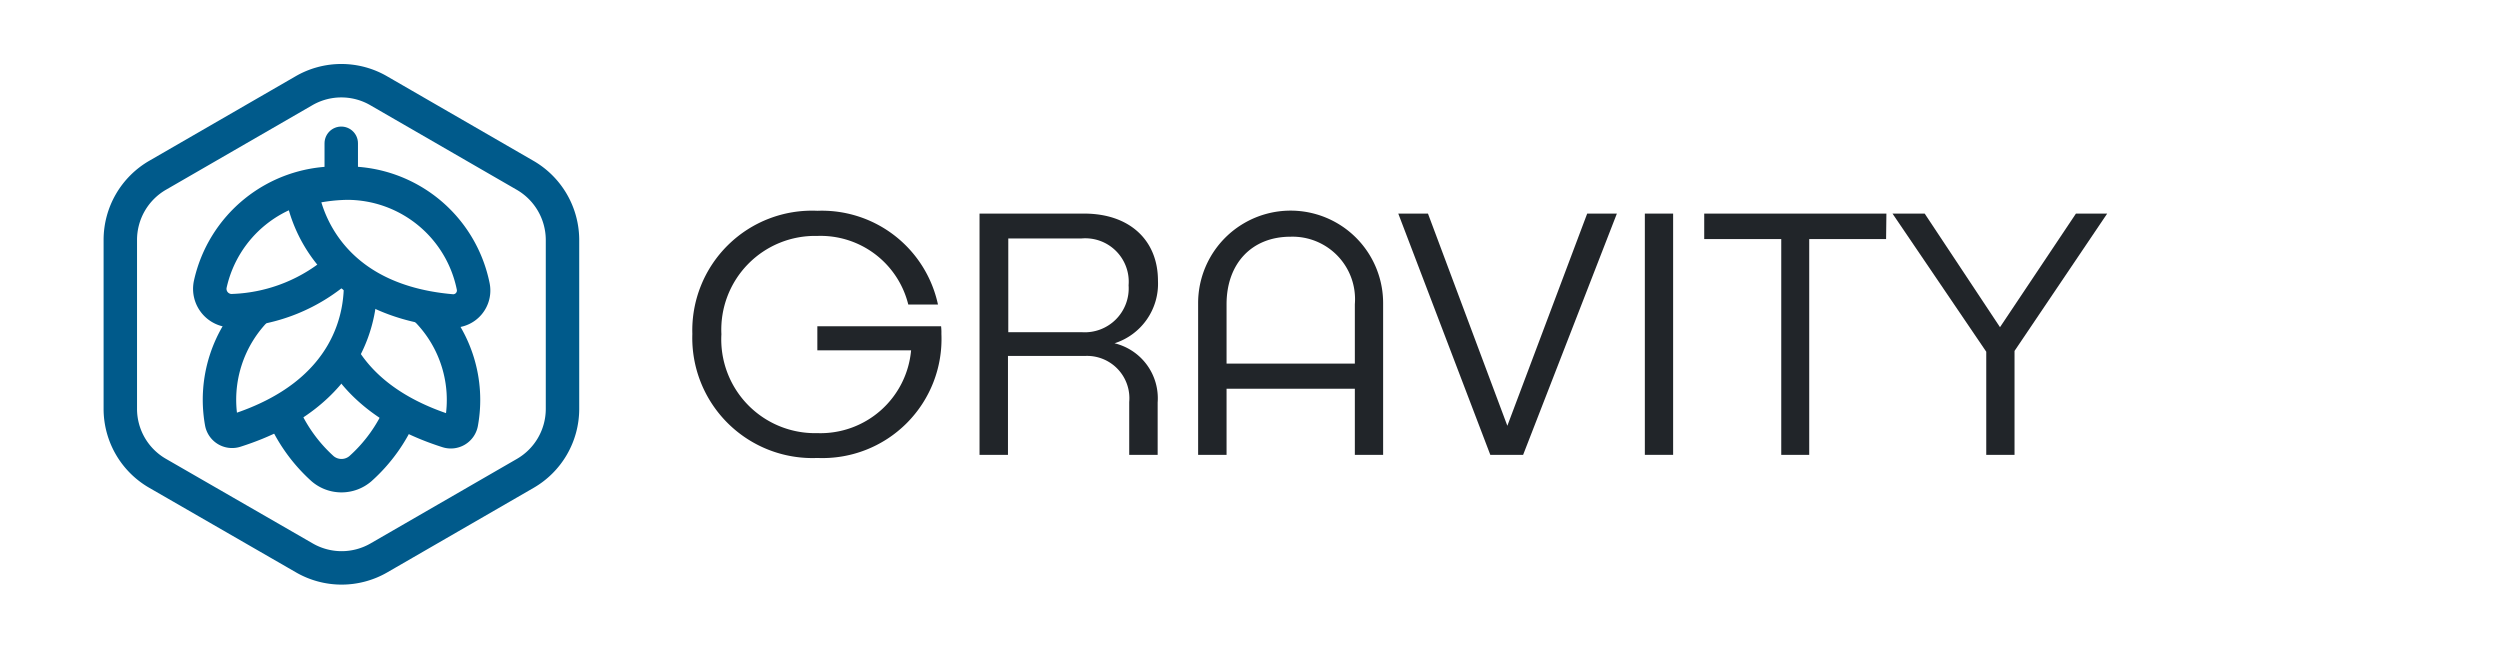 <svg xmlns="http://www.w3.org/2000/svg" viewBox="0 0 160 42"><defs><style>.a,.b,.c{fill:none;stroke:#005a8b;stroke-miterlimit:10;}.a{stroke-width:2.14px;}.b,.c{stroke-width:2.14px;}.c{stroke-linecap:round;}.d{fill:#212529;}</style></defs><title>logo</title><path class="a" d="M24.24,5.81l9.35,5.4A4.79,4.79,0,0,1,36,15.36v10.8a4.77,4.77,0,0,1-2.39,4.14l-9.35,5.4a4.77,4.77,0,0,1-4.79,0L10.1,30.3a4.76,4.76,0,0,1-2.4-4.14V15.36a4.78,4.78,0,0,1,2.4-4.15l9.35-5.4A4.77,4.77,0,0,1,24.24,5.81Z"/><path class="b" d="M21.84,17.07a10.94,10.94,0,0,1-6.9,2.81,1.4,1.4,0,0,1-1.48-1.7,8.25,8.25,0,0,1,8-6.46"/><path class="b" d="M19.3,12.14s.63,7,9.63,7.76a1.31,1.31,0,0,0,1.36-1.55,8.24,8.24,0,0,0-8.08-6.63,11.69,11.69,0,0,0-2.91.42Z"/><path class="b" d="M21.92,22.81C23,24.61,25,26.44,28.64,27.6a.69.69,0,0,0,.89-.52,8.21,8.21,0,0,0-2.24-7.26"/><path class="b" d="M23.07,18c.06,1.94-.5,7.18-8,9.57a.69.69,0,0,1-.89-.51,8.26,8.26,0,0,1,2.38-7.41"/><path class="b" d="M18.05,26.32A10.21,10.21,0,0,0,20.65,30a1.86,1.86,0,0,0,2.41,0,10.21,10.21,0,0,0,2.6-3.63"/><line class="c" x1="21.84" y1="11.5" x2="21.84" y2="9.17"/><path class="d" d="M60.25,21.37a7.62,7.62,0,0,1-7.94,7.94,7.69,7.69,0,0,1-8-7.94,7.66,7.66,0,0,1,8-7.88,7.6,7.6,0,0,1,7.72,6h-1.9a5.78,5.78,0,0,0-5.82-4.39,6,6,0,0,0-6.14,6.29,6,6,0,0,0,6.14,6.33,5.82,5.82,0,0,0,6-5.3h-6V20.88h7.92A3.62,3.62,0,0,1,60.25,21.37Z"/><path class="d" d="M74.09,25.76v3.35H72.27V25.73a2.71,2.71,0,0,0-2.82-2.95H64.51v6.33H62.69V13.67h6.7c2.88,0,4.72,1.68,4.72,4.3a4,4,0,0,1-2.78,4A3.62,3.62,0,0,1,74.09,25.76Zm-1.86-7.5a2.78,2.78,0,0,0-3-3h-4.7v6h4.7A2.81,2.81,0,0,0,72.23,18.26Z"/><path class="d" d="M88.52,19.4v9.71H86.71V24.88H78.5v4.23H76.68V19.4a5.92,5.92,0,0,1,11.84,0Zm-1.81,3.87v-3.8a4,4,0,0,0-4.12-4.32c-2.48,0-4.09,1.72-4.09,4.32v3.8Z"/><path class="d" d="M103.48,13.67l-6,15.44h-2.1L89.49,13.67h1.9l5.08,13.58,5.11-13.58Z"/><path class="d" d="M107.08,29.11h-1.81V13.67h1.81Z"/><path class="d" d="M120.71,15.3h-4.92V29.11H114V15.3h-4.93V13.67h11.66Z"/><path class="d" d="M128.93,22.46v6.65h-1.81v-6.6l-6-8.84h2.06L128,20.94l4.86-7.27h2Z"/></svg>